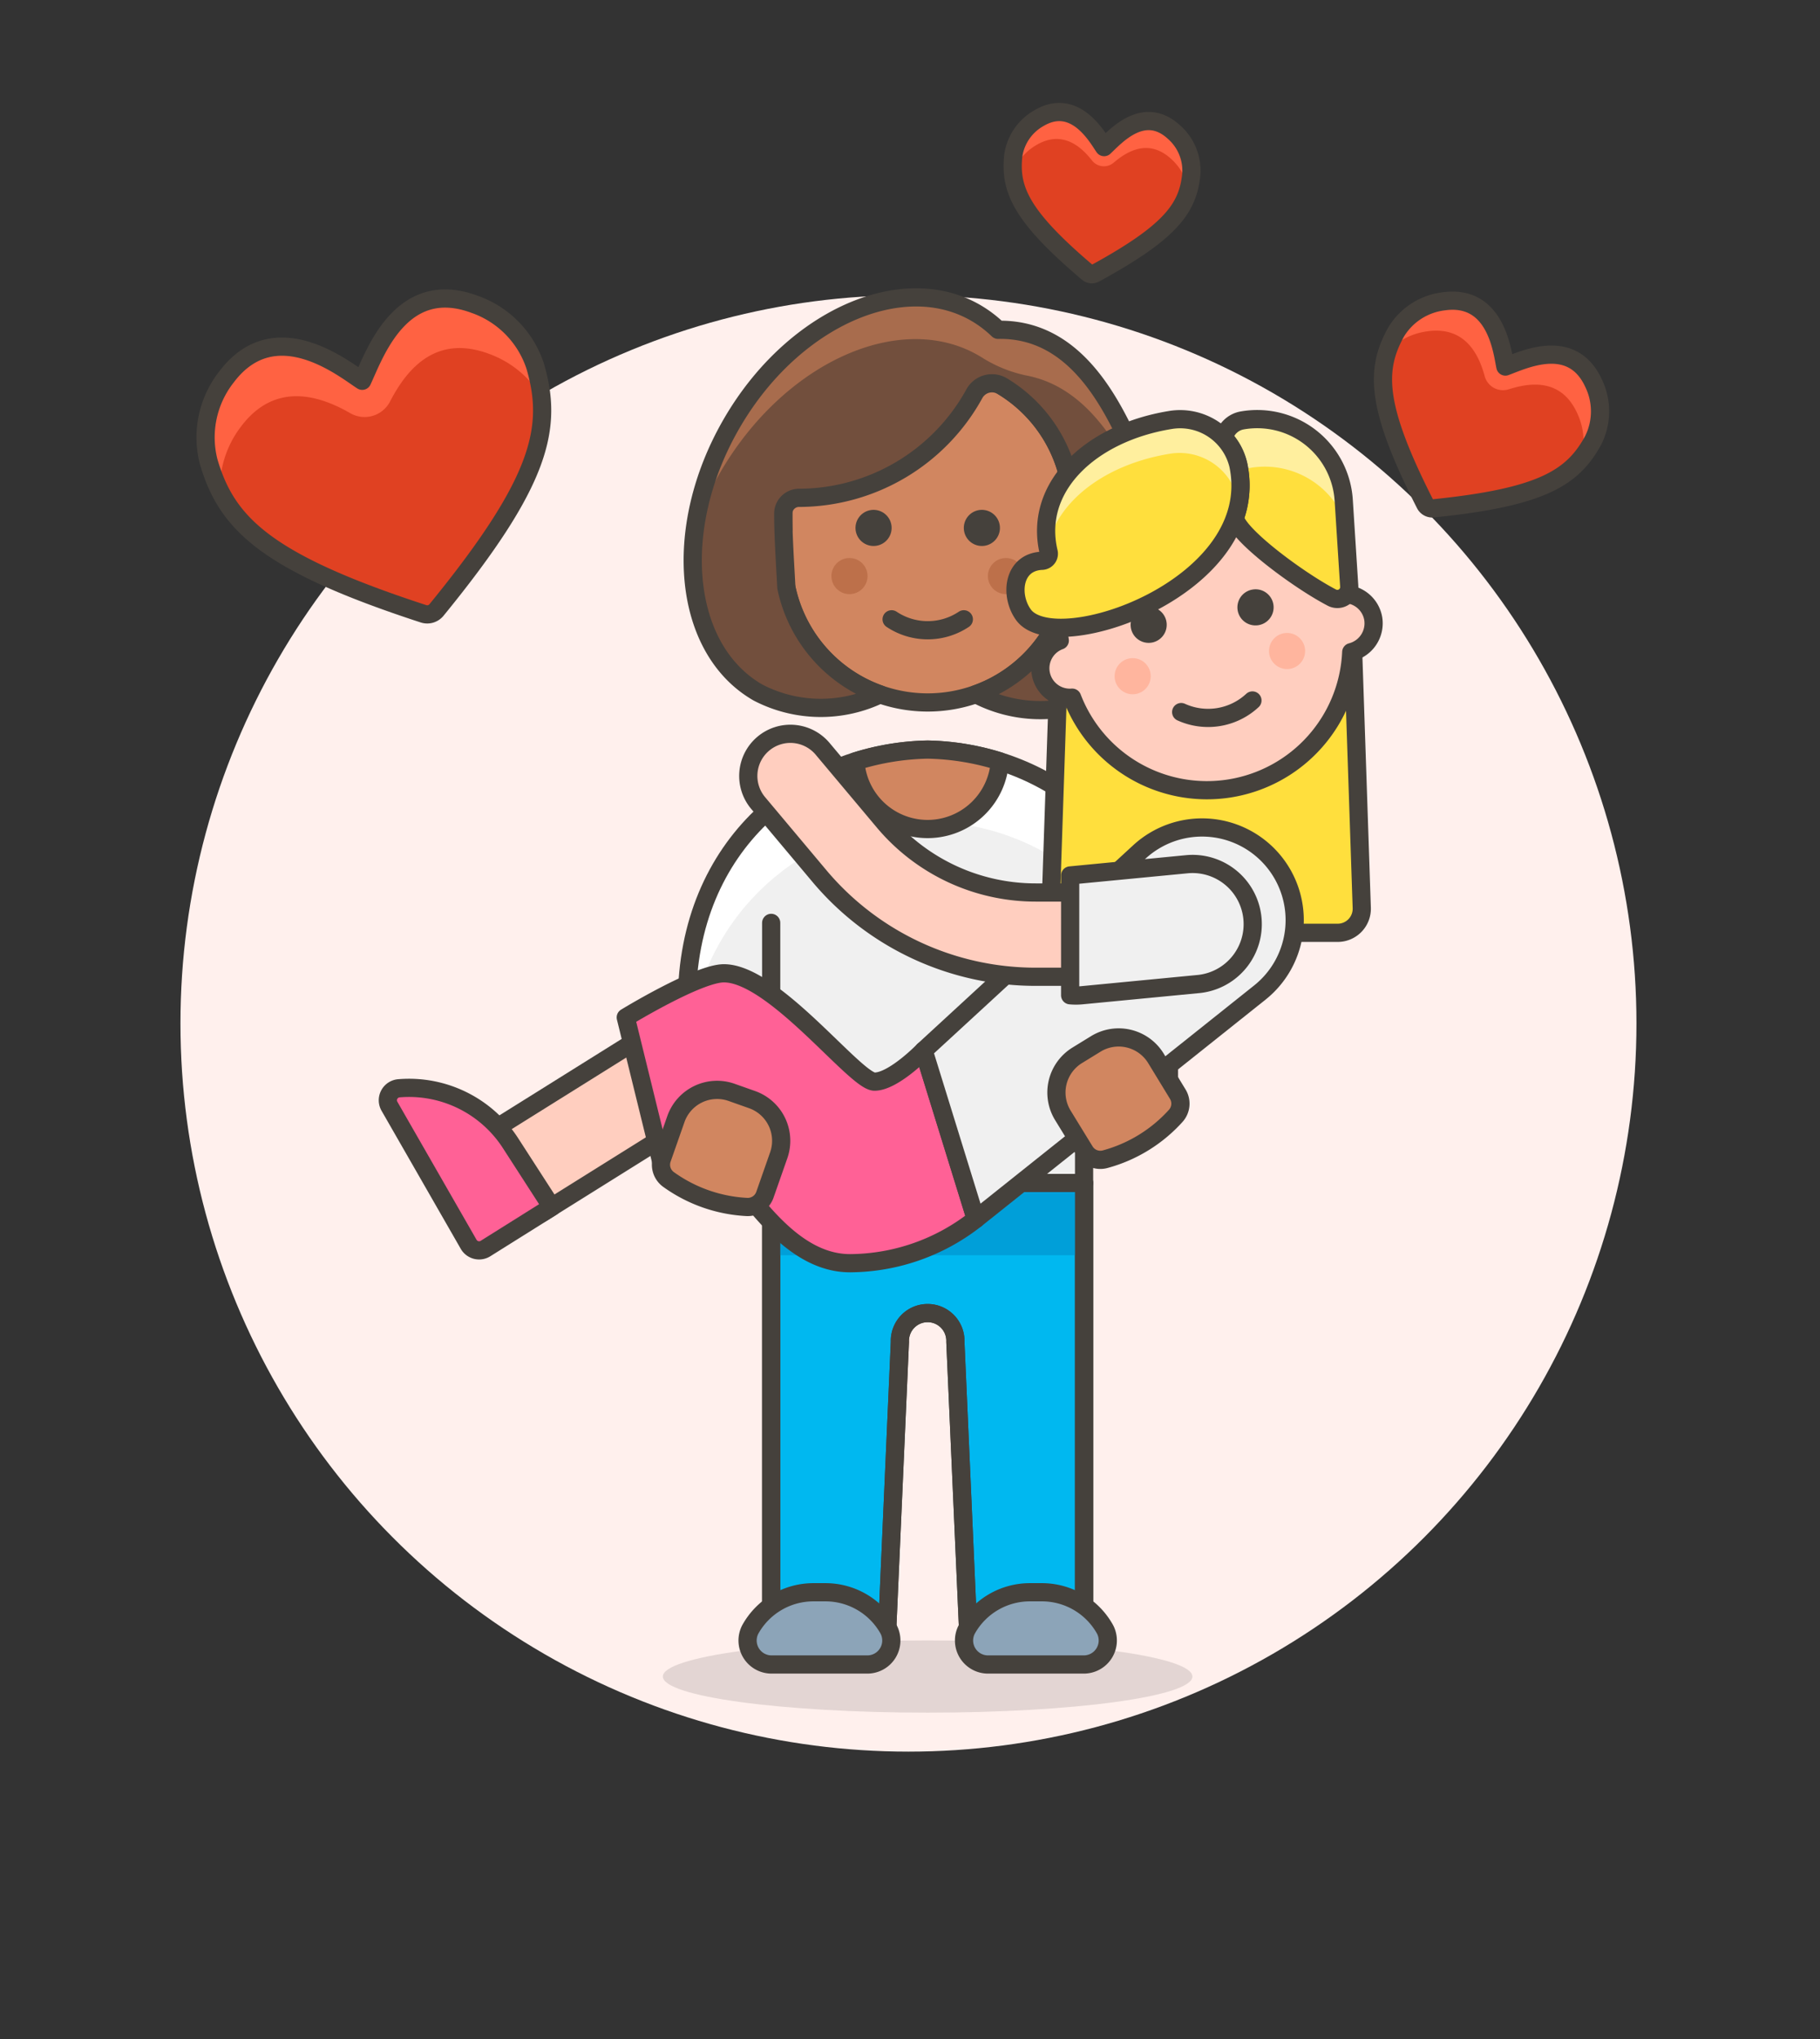 <svg id="Multicolor" xmlns="http://www.w3.org/2000/svg" viewBox="0 0 100 112"><rect x="0" y="0" width="100" height="112" fill="#333333" stroke="none"/><defs><style>.cls-1{fill:#fff0ed;}.cls-2{fill:#d18660;}.cls-10,.cls-13,.cls-14,.cls-15,.cls-19,.cls-2,.cls-20,.cls-4{stroke:#45413c;stroke-linecap:round;stroke-linejoin:round;}.cls-3{fill:#bd704a;}.cls-4{fill:none;}.cls-5{fill:#724f3d;}.cls-6{fill:#a86c4d;}.cls-7,.cls-8{fill:#45413c;}.cls-8{opacity:0.15;}.cls-20,.cls-9{fill:#f0f0f0;}.cls-10{fill:#00b8f0;}.cls-11{fill:#009fd9;}.cls-12{fill:#fff;}.cls-13{fill:#8ca4b8;}.cls-14,.cls-17{fill:#ffdf3d;}.cls-15{fill:#ffcebf;}.cls-16{fill:#ffb59e;}.cls-18{fill:#ffef9e;}.cls-19{fill:#ff6196;}.cls-21{fill:#e04122;}.cls-22{fill:#ff6242;}</style></defs><title>58- couple-lesbian-love-hold-in-arms-4</title><g id="Background"><g id="New_Symbol_25-17" data-name="New Symbol 25"><circle class="cls-1" cx="49.915" cy="56.215" r="40"/></g></g><g id="Scene"><path class="cls-2" d="M60.231,30.651a1.631,1.631,0,0,0-1.322-1.586V28.006a7.935,7.935,0,0,0-15.87,0v1.059a1.619,1.619,0,0,0,.166,3.206,7.936,7.936,0,0,0,15.537,0A1.637,1.637,0,0,0,60.231,30.651Z"/><circle class="cls-3" cx="46.675" cy="31.643" r="0.992"/><circle class="cls-3" cx="55.272" cy="31.643" r="0.992"/><path class="cls-4" d="M48.99,34.018a3.575,3.575,0,0,0,3.967,0"/><path class="cls-5" d="M53.547,21.607a1.106,1.106,0,0,1,1.533-.392,7.931,7.931,0,0,1,3.829,6.791v1.059l-.167,3.206a7.947,7.947,0,0,1-5.115,5.86,7.573,7.573,0,0,0,6.66.2c3.634-1.786,4.35-8.123,1.925-13.633-1.381-3.139-3.43-6.654-7.372-6.582-3.983-3.832-11-1.2-14.675,5.21-3.306,5.759-2.642,12.347,1.483,14.715a7.479,7.479,0,0,0,6.7.1,7.948,7.948,0,0,1-5.141-5.869c-.068-1.308-.177-2.885-.171-4.082a.867.867,0,0,1,.9-.844A11.023,11.023,0,0,0,53.547,21.607Z"/><path class="cls-6" d="M39.519,26.043c3.576-6.232,10.124-9.1,14.443-6.4a7.377,7.377,0,0,0,2.478.992c3.311.654,5.163,3.915,6.46,6.863q.3.684.542,1.383a16.95,16.95,0,0,0-1.23-4.181c-1.381-3.139-3.43-6.654-7.372-6.582-3.983-3.832-11-1.2-14.676,5.211A15.852,15.852,0,0,0,38.2,28.893,17.588,17.588,0,0,1,39.519,26.043Z"/><path class="cls-4" d="M53.547,21.607a1.106,1.106,0,0,1,1.533-.392,7.931,7.931,0,0,1,3.829,6.791v1.059l-.167,3.206a7.947,7.947,0,0,1-5.115,5.86,7.573,7.573,0,0,0,6.66.2c3.634-1.786,4.35-8.123,1.925-13.633-1.381-3.139-3.43-6.654-7.372-6.582-3.983-3.832-11-1.2-14.675,5.21-3.306,5.759-2.642,12.347,1.483,14.715a7.479,7.479,0,0,0,6.7.1,7.948,7.948,0,0,1-5.141-5.869c-.068-1.308-.177-2.885-.171-4.082a.867.867,0,0,1,.9-.844A11.023,11.023,0,0,0,53.547,21.607Z"/><path class="cls-7" d="M48,28.006A.992.992,0,1,0,48.99,29,.992.992,0,0,0,48,28.006Z"/><path class="cls-7" d="M53.949,28.006a.992.992,0,1,0,.992.992.993.993,0,0,0-.992-.992Z"/><ellipse class="cls-8" cx="50.969" cy="92.09" rx="14.548" ry="1.984"/><path class="cls-9" d="M50.969,41.174c-6.823.133-13.225,5.149-13.225,13.886h4.629v9.919H59.565V55.06h4.629C64.194,46.323,57.792,41.307,50.969,41.174Z"/><path class="cls-10" d="M42.373,64.979V90.106h6.348l.724-16.4a1.525,1.525,0,1,1,3.048,0l.725,16.4h6.347V64.979Z"/><rect class="cls-11" x="42.373" y="64.979" width="17.193" height="3.968"/><path class="cls-4" d="M42.373,64.979V90.106h6.348l.724-16.4a1.525,1.525,0,1,1,3.048,0l.725,16.4h6.347V64.979Z"/><path class="cls-12" d="M50.969,45.141A13.153,13.153,0,0,1,63.71,55.06h.484c0-8.737-6.4-13.753-13.225-13.886-6.823.133-13.225,5.149-13.225,13.886h.484A13.153,13.153,0,0,1,50.969,45.141Z"/><path class="cls-4" d="M50.969,41.174c-6.823.133-13.225,5.149-13.225,13.886h4.629v9.919H59.565V55.06h4.629C64.194,46.323,57.792,41.307,50.969,41.174Z"/><line class="cls-4" x1="59.565" y1="55.06" x2="59.565" y2="50.693"/><line class="cls-4" x1="42.373" y1="55.06" x2="42.373" y2="50.693"/><path class="cls-2" d="M47,41.822v.013a3.977,3.977,0,0,0,7.935,0v-.013a14.129,14.129,0,0,0-3.967-.649A14.129,14.129,0,0,0,47,41.822Z"/><path class="cls-13" d="M42.407,91.429a1.318,1.318,0,0,1-1.186-1.919A3.965,3.965,0,0,1,44.7,87.461h.661A3.968,3.968,0,0,1,48.83,89.51a1.319,1.319,0,0,1-1.187,1.919Z"/><path class="cls-13" d="M54.3,91.429a1.318,1.318,0,0,1-1.186-1.919,3.965,3.965,0,0,1,3.473-2.049h.662a3.968,3.968,0,0,1,3.474,2.049,1.319,1.319,0,0,1-1.187,1.919Z"/><path class="cls-2" d="M61.913,61.673h0A2.314,2.314,0,0,1,59.6,59.359v-4.3h4.629v4.3A2.314,2.314,0,0,1,61.913,61.673Z"/><path class="cls-2" d="M40.091,65.64h0a2.314,2.314,0,0,1-2.314-2.314V55.06h4.629v8.266A2.314,2.314,0,0,1,40.091,65.64Z"/><path class="cls-14" d="M58.205,35.608l-.479,14.259a1.323,1.323,0,0,0,1.321,1.372H73.5a1.324,1.324,0,0,0,1.322-1.372l-.48-14.259Z"/><path class="cls-15" d="M75.453,33.982a1.629,1.629,0,0,0-1.561-1.353l-.17-1.045a7.935,7.935,0,1,0-15.663,2.555l.17,1.045a1.62,1.62,0,0,0,.681,3.138,7.936,7.936,0,0,0,15.334-2.5A1.636,1.636,0,0,0,75.453,33.982Z"/><path class="cls-7" d="M63.115,33.328a.971.971,0,0,0-.161.013.992.992,0,0,0,.158,1.971,1.1,1.1,0,0,0,.161-.013.992.992,0,0,0-.158-1.971Z"/><path class="cls-7" d="M68.988,32.369a.982.982,0,0,0-.161.014.991.991,0,0,0,.159,1.97.98.98,0,0,0,.161-.013.992.992,0,0,0-.159-1.971Z"/><circle class="cls-16" cx="62.234" cy="37.143" r="0.992"/><circle class="cls-16" cx="70.718" cy="35.759" r="0.992"/><path class="cls-4" d="M64.9,39.114a3.576,3.576,0,0,0,3.915-.638"/><path class="cls-17" d="M68.218,23.1a1.252,1.252,0,0,0-.971.953,3.06,3.06,0,0,1,.794,1.49,5.283,5.283,0,0,1-.191,2.9c.155.947,3.493,3.428,5.334,4.386a.653.653,0,0,0,.949-.628l-.3-4.689A4.762,4.762,0,0,0,68.218,23.1Z"/><path class="cls-18" d="M68.218,23.1a1.25,1.25,0,0,0-.971.953,3.056,3.056,0,0,1,.794,1.49c.031.146.055.291.074.434a1.322,1.322,0,0,1,.627-.284A4.745,4.745,0,0,1,73.9,28.619l-.063-1.1A4.762,4.762,0,0,0,68.218,23.1Z"/><path class="cls-4" d="M68.218,23.1a1.252,1.252,0,0,0-.971.953,3.06,3.06,0,0,1,.794,1.49,5.283,5.283,0,0,1-.191,2.9c.155.947,3.493,3.428,5.334,4.386a.653.653,0,0,0,.949-.628l-.3-4.689A4.762,4.762,0,0,0,68.218,23.1Z"/><path class="cls-17" d="M64.293,23.072a3.288,3.288,0,0,1,3.748,2.474c1.406,6.682-10.055,10.65-11.808,8.221-.771-1.067-.578-2.908,1.035-2.964a.39.39,0,0,0,.345-.5C56.78,26.734,59.938,23.783,64.293,23.072Z"/><path class="cls-18" d="M64.26,24.927A3.289,3.289,0,0,1,68.009,27.4c.02.1.037.19.051.284a5.281,5.281,0,0,0-.019-2.138,3.289,3.289,0,0,0-3.749-2.474c-4.238.692-7.342,3.505-6.737,6.95C58.117,27.455,60.814,25.489,64.26,24.927Z"/><path class="cls-4" d="M64.293,23.072a3.288,3.288,0,0,1,3.748,2.474c1.406,6.682-10.055,10.65-11.808,8.221-.771-1.067-.578-2.908,1.035-2.964a.39.39,0,0,0,.345-.5C56.78,26.734,59.938,23.783,64.293,23.072Z"/><path class="cls-15" d="M28.49,66.963a2.645,2.645,0,0,1-1.4-4.889l10.58-6.612a2.649,2.649,0,0,1,3.123.235l5.863,5.025a2.638,2.638,0,0,0,3.414.025L62.5,50.384a2.644,2.644,0,0,1,3.386,4.063L53.452,64.81a7.908,7.908,0,0,1-10.243-.071l-4.387-3.761-8.933,5.583A2.626,2.626,0,0,1,28.49,66.963Z"/><path class="cls-19" d="M34.383,55.887l2.072,8.431a3.544,3.544,0,0,1,2.314-.992c1.355,0,3.78,6.061,7.935,6.061a11.255,11.255,0,0,0,6.91-2.424l-2.865-9.258s-1.653,1.708-2.7,1.708-5.518-5.951-8.274-5.951C38.35,53.462,34.383,55.887,34.383,55.887Z"/><path class="cls-20" d="M50.749,57.705,62.607,46.792a5.089,5.089,0,1,1,6.619,7.724L53.614,66.963Z"/><path class="cls-15" d="M64.227,51.338a2.314,2.314,0,0,1-2.315,2.315h-5a15.506,15.506,0,0,1-11.9-5.546l-3.327-3.964a2.314,2.314,0,1,1,3.544-2.975l3.327,3.962a10.891,10.891,0,0,0,8.356,3.894h5A2.314,2.314,0,0,1,64.227,51.338Z"/><path class="cls-20" d="M58.8,48.088l6.445-.62a3.306,3.306,0,0,1,.635,6.581l-6.445.62a3.3,3.3,0,0,1-.636,0Z"/><path class="cls-19" d="M30.315,66.3,28.049,62.79a6.639,6.639,0,0,0-6.131-3.012.661.661,0,0,0-.519.988l4.352,7.584a.663.663,0,0,0,.925.231Z"/><path class="cls-2" d="M36.733,64.788a1,1,0,0,1-.36-1.14l.764-2.179A2.4,2.4,0,0,1,40.19,60l1.131.4a2.4,2.4,0,0,1,1.468,3.053l-.763,2.178a1,1,0,0,1-.992.667A8.073,8.073,0,0,1,36.733,64.788Z"/><path class="cls-2" d="M60.718,63.675a1,1,0,0,1-1.111-.441L58.4,61.267a2.4,2.4,0,0,1,.789-3.3l1.021-.627a2.4,2.4,0,0,1,3.3.789L64.712,60.1a1,1,0,0,1-.11,1.191A8.059,8.059,0,0,1,60.718,63.675Z"/><path class="cls-21" d="M23.269,33.715a.657.657,0,0,0,.715-.21C29.758,26.431,30.4,23.481,29.4,20.091h0a5.368,5.368,0,0,0-3.323-3.375h0c-4.055-1.51-5.5,2.766-6.175,4.2-.94-.593-4.778-3.783-7.466-.2h0a5.367,5.367,0,0,0-.973,4.636h0C12.454,28.748,14.588,30.884,23.269,33.715Z"/><path class="cls-22" d="M13.234,23.441c1.9-2.539,4.384-1.68,6-.752a1.574,1.574,0,0,0,2.19-.622c.89-1.718,2.463-3.741,5.447-2.63a5.593,5.593,0,0,1,2.866,2.344,9.43,9.43,0,0,0-.341-1.69,5.368,5.368,0,0,0-3.323-3.375c-4.055-1.51-5.5,2.766-6.174,4.2-.941-.593-4.779-3.783-7.467-.2a5.364,5.364,0,0,0-.973,4.636,9.4,9.4,0,0,0,.626,1.607A5.6,5.6,0,0,1,13.234,23.441Z"/><path class="cls-4" d="M23.269,33.715a.657.657,0,0,0,.715-.21C29.758,26.431,30.4,23.481,29.4,20.091h0a5.368,5.368,0,0,0-3.323-3.375h0c-4.055-1.51-5.5,2.766-6.175,4.2-.94-.593-4.778-3.783-7.466-.2h0a5.367,5.367,0,0,0-.973,4.636h0C12.454,28.748,14.588,30.884,23.269,33.715Z"/><path class="cls-21" d="M78.305,27.689a.438.438,0,0,0,.433.236c6-.608,7.681-1.688,8.8-3.739h0a3.55,3.55,0,0,0,.025-3.13h0c-1.19-2.6-3.866-1.28-4.85-.922-.162-.716-.465-4-3.4-3.581h0a3.546,3.546,0,0,0-2.621,1.711h0C75.572,20.313,75.571,22.309,78.305,27.689Z"/><path class="cls-22" d="M78.417,18.2c2.076-.3,2.834,1.263,3.157,2.454a1.042,1.042,0,0,0,1.314.733c1.219-.388,2.9-.6,3.775,1.316a3.7,3.7,0,0,1,.244,2.435,6.238,6.238,0,0,0,.63-.95,3.546,3.546,0,0,0,.024-3.13c-1.189-2.6-3.865-1.28-4.849-.922-.162-.716-.465-4-3.4-3.581a3.546,3.546,0,0,0-2.621,1.711,6.267,6.267,0,0,0-.459,1.044A3.7,3.7,0,0,1,78.417,18.2Z"/><path class="cls-4" d="M78.305,27.689a.438.438,0,0,0,.433.236c6-.608,7.681-1.688,8.8-3.739h0a3.55,3.55,0,0,0,.025-3.13h0c-1.19-2.6-3.866-1.28-4.85-.922-.162-.716-.465-4-3.4-3.581h0a3.546,3.546,0,0,0-2.621,1.711h0C75.572,20.313,75.571,22.309,78.305,27.689Z"/><path class="cls-21" d="M59.768,14.981a.345.345,0,0,0,.39.04c4.219-2.3,5.116-3.611,5.3-5.461h0a2.821,2.821,0,0,0-.948-2.3h0c-1.676-1.542-3.232.254-3.844.821-.34-.476-1.576-2.793-3.6-1.58h0a2.822,2.822,0,0,0-1.394,2.066h0C55.485,10.413,56.1,11.877,59.768,14.981Z"/><path class="cls-22" d="M56.919,7.982c1.432-.859,2.47.052,3.075.826a.829.829,0,0,0,1.191.132c.774-.661,1.943-1.334,3.176-.2a2.948,2.948,0,0,1,.931,1.711,4.961,4.961,0,0,0,.169-.891,2.819,2.819,0,0,0-.949-2.3c-1.675-1.542-3.231.254-3.843.821-.34-.476-1.576-2.793-3.6-1.58a2.822,2.822,0,0,0-1.394,2.066,5.016,5.016,0,0,0-.015.907A2.953,2.953,0,0,1,56.919,7.982Z"/><path class="cls-4" d="M59.768,14.981a.345.345,0,0,0,.39.04c4.219-2.3,5.116-3.611,5.3-5.461h0a2.821,2.821,0,0,0-.948-2.3h0c-1.676-1.542-3.232.254-3.844.821-.34-.476-1.576-2.793-3.6-1.58h0a2.822,2.822,0,0,0-1.394,2.066h0C55.485,10.413,56.1,11.877,59.768,14.981Z"/></g></svg>
